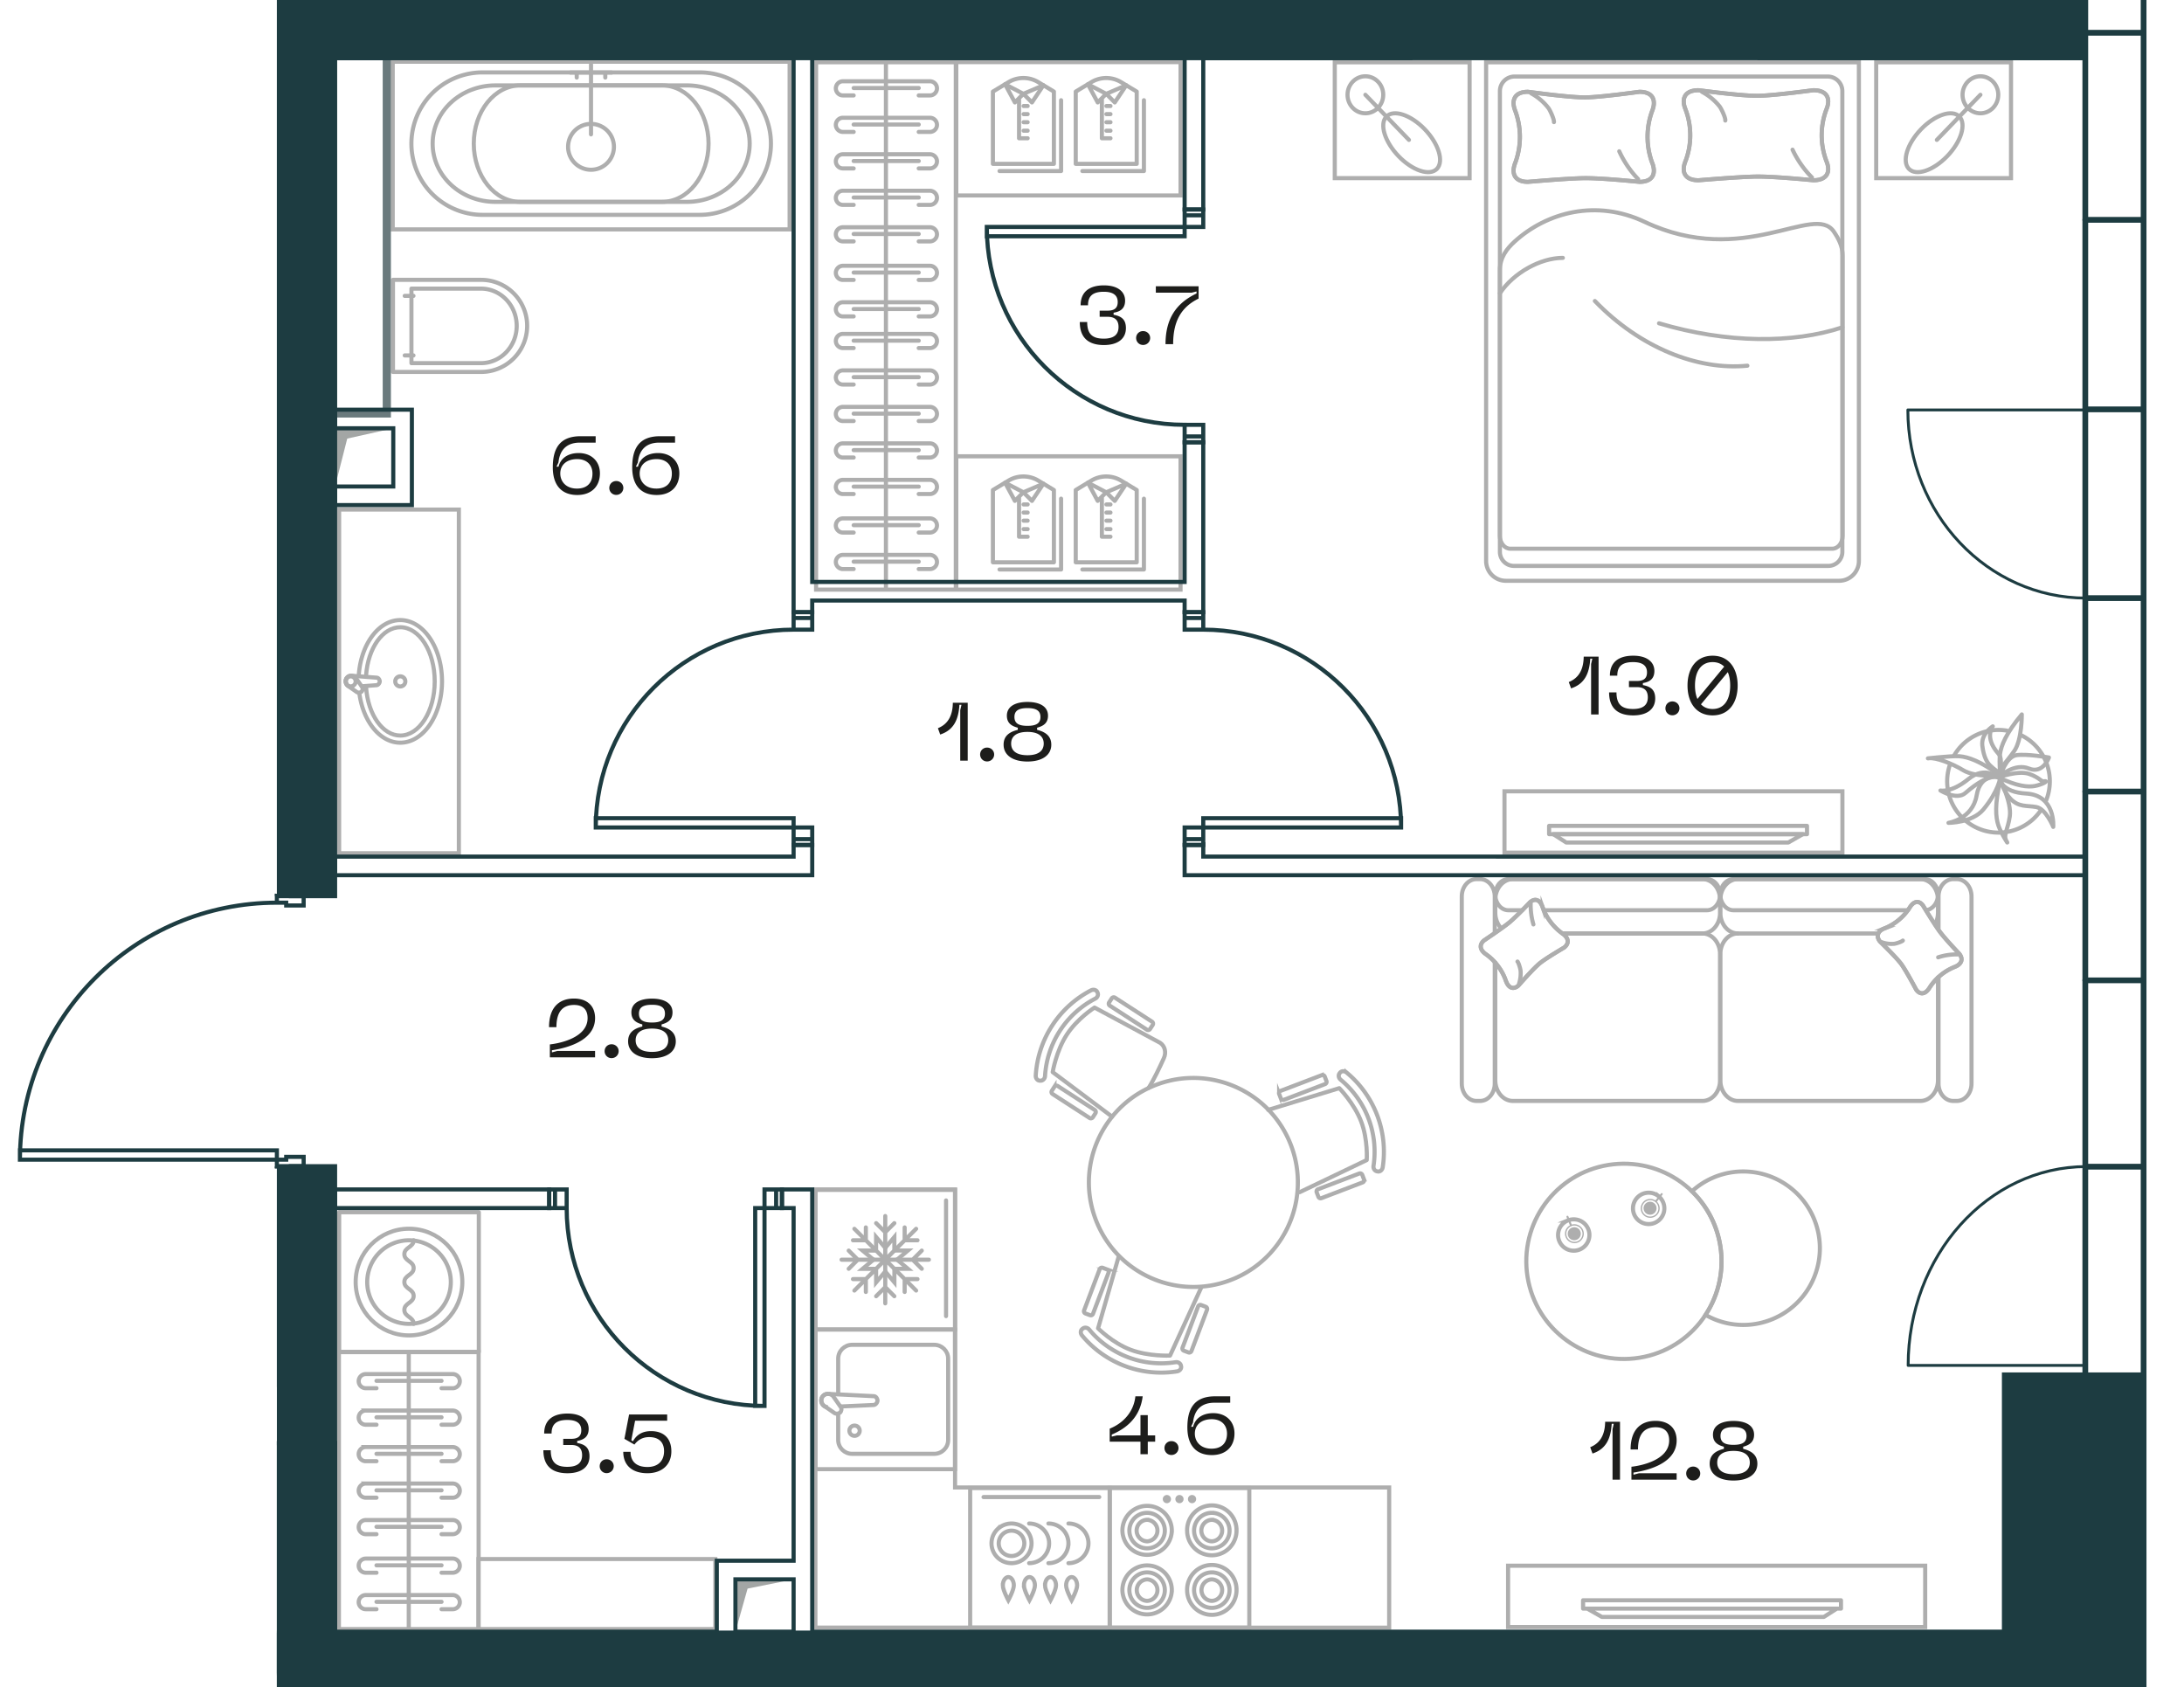 <svg version="1.1" xmlns="http://www.w3.org/2000/svg" xmlns:xlink="http://www.w3.org/1999/xlink" viewBox="533.719 397.65 265.979 205.482"><path fill="none" d="M567.44 506.502V397.65h232.258v205.482H567.44V539.95h-32.534l-1.187-8.1 8.9-20.522 18.573-5.713 6.248.887z"></path><path fill="none" d="M574.528 506.785V404.963H787.69v160.074h-9.92v31.322H574.527l.002-89.574z"></path><clipPath id="a"><path fill="none" d="M567.44 506.502V397.65h232.258v205.482H567.44V539.95h-32.534l-1.187-8.1 8.9-20.522 18.573-5.713 6.248.887z"></path></clipPath><g clip-path="url(#a)"><path d="M779.807 487.154a6.249 6.249 0 0 1 3.55 5.638c0 .845-.167 1.651-.47 2.385m-11.162-5.56a6.245 6.245 0 0 1 6.534-2.968m4.031 9.637a6.25 6.25 0 0 1-11.088-5.542" fill="none" stroke="#aeaeae" stroke-miterlimit="10" stroke-width=".5"></path><path d="M777.334 492.67s1.392 2.728 1.148 4.402-.833 2.253-.401 3.003c.431.75-.664-.925-.991-1.91-.328-.984-.466-2.584.244-5.496Zm-.226-.355s2.421-.889 3.75-.41c1.327.476 1.397.938 1.771.887.725-.099-.232.415-1.08.573-.849.158-2.17.048-4.44-1.05Z" fill="none" stroke="#aeaeae" stroke-linecap="round" stroke-linejoin="round" stroke-width=".5"></path><path d="M783.248 489.898s-.711 2.046-2.434 1.345c-1.722-.7-3.493.895-3.493.895s.698-2.33 1.965-2.52c1.266-.19 3.962.28 3.962.28Zm-6.014 1.864s.466-1.657-.133-2.323c-1.783-1.98-.692-3.336-.692-3.336s-1.438.874-1.272 2.343.647 2.124.92 2.396c.568.569 1.177.92 1.177.92Zm-.132.61s-1.578-1.544-3.662.153c-2.084 1.697-3.404 1.391-3.404 1.391s1.972 1.237 3.044.304c2.995-2.608 4.022-1.848 4.022-1.848Z" fill="none" stroke="#aeaeae" stroke-linecap="round" stroke-linejoin="round" stroke-width=".5"></path><path d="M777.338 492.276s-2.409-.638-2.896 2.246c-.488 2.884-3.427 3.336-3.427 3.336s2.9 0 4.251-1.632c1.88-2.27 2.072-3.95 2.072-3.95Zm6.434 6.072s.326-3.862-3.306-4.061c-2.92-.16-3.164-1.677-3.164-1.677s.476 1.525 1.291 2.343c1.02 1.022 1.927.769 3.11.976s2.069 2.419 2.069 2.419Z" fill="none" stroke="#aeaeae" stroke-linecap="round" stroke-linejoin="round" stroke-width=".5"></path><path d="M779.944 484.65s.04 3.065-.92 4.458c-.96 1.393-1.765 1.979-1.71 2.84.055.865-.164-1.448-.022-2.477.142-1.028.726-2.524 2.652-4.82Z" fill="none" stroke="#aeaeae" stroke-linecap="round" stroke-linejoin="round" stroke-width=".5"></path><path d="M777.32 492.116s-3.057.217-4.502-.661c-1.447-.878-3.338-1.57-4.197-1.466-.858.105 2.7-.325 3.734-.243 1.034.082 2.561.58 4.965 2.37Z" fill="none" stroke="#aeaeae" stroke-linecap="round" stroke-linejoin="round" stroke-width=".5"></path><path d="M677.058 564.657a12.522 12.522 0 0 1-11.562-4.374c-.218-.263-.197-.626.034-.795l.075-.057c.23-.17.567-.107.763.129a11.388 11.388 0 0 0 10.516 3.978c.302-.047.596.128.657.409l.019.09c.06.282-.164.567-.502.62Z" fill="none" stroke="#aeaeae" stroke-miterlimit="10" stroke-width=".5"></path><path d="m679.983 554.508-3.77 8.222s-2.59.131-4.81-.708c-2.216-.839-3.955-2.607-3.955-2.607l2.499-8.703" fill="none" stroke="#aeaeae" stroke-linecap="round" stroke-linejoin="round" stroke-width=".5"></path><path d="m665.746 557.23 1.897-5.017a.29.29 0 0 1 .374-.169l.543.206a.29.29 0 0 1 .169.373l-1.898 5.019a.29.29 0 0 1-.373.168l-.543-.206a.29.29 0 0 1-.169-.374Zm11.989 4.537 1.897-5.018a.29.29 0 0 1 .375-.17l.542.206a.29.29 0 0 1 .168.373l-1.898 5.02a.29.29 0 0 1-.372.167l-.544-.205a.29.29 0 0 1-.168-.373Zm19.969-33.511a12.522 12.522 0 0 1 4.409 11.548c-.052.338-.337.564-.617.504l-.092-.019c-.281-.06-.457-.353-.411-.656a11.386 11.386 0 0 0-4.01-10.503c-.236-.196-.3-.532-.131-.763l.057-.075c.169-.232.53-.254.795-.036Z" fill="none" stroke="#aeaeae" stroke-miterlimit="10" stroke-width=".5"></path><path d="m688.174 532.81 8.65-2.643s1.82 1.85 2.665 4.065c.846 2.216.677 4.69.677 4.69l-8.165 3.912" fill="none" stroke="#aeaeae" stroke-linecap="round" stroke-linejoin="round" stroke-width=".5"></path><path d="m694.239 542.476 5.013-1.914a.29.29 0 0 1 .374.167l.206.542a.29.29 0 0 1-.167.374l-5.013 1.914a.29.29 0 0 1-.373-.167l-.207-.543a.29.29 0 0 1 .167-.373Zm-4.572-11.976 5.013-1.913a.29.29 0 0 1 .374.167l.207.542a.29.29 0 0 1-.167.373l-5.013 1.914a.29.29 0 0 1-.374-.168l-.207-.541a.29.29 0 0 1 .167-.374Zm-29.809-1.87a12.523 12.523 0 0 1 6.725-10.372c.303-.157.653-.06.77.202l.039.085c.117.262-.015.577-.287.718a11.39 11.39 0 0 0-6.117 9.434c-.018.306-.251.556-.538.556l-.094-.001c-.287 0-.518-.28-.498-.622Z" fill="none" stroke="#aeaeae" stroke-miterlimit="10" stroke-width=".5"></path><path d="m669.156 533.639-7.236-5.427s.42-2.559 1.71-4.549 3.387-3.313 3.387-3.313l7.976 4.286c.586.379.787 1.162.473 1.858-.496 1.103-1.251 2.698-1.86 3.637" fill="none" stroke="#aeaeae" stroke-linecap="round" stroke-linejoin="round" stroke-width=".5"></path><path d="m668.795 519.721.316-.486a.29.29 0 0 1 .4-.086l4.503 2.918a.29.29 0 0 1 .086.401l-.315.486a.29.29 0 0 1-.402.086l-4.502-2.918a.29.29 0 0 1-.086-.4Zm-6.973 10.756.316-.487a.29.29 0 0 1 .4-.086l4.502 2.918a.29.29 0 0 1 .086.401l-.315.487a.29.29 0 0 1-.4.085l-4.503-2.917a.29.29 0 0 1-.086-.4Zm5.634 16.403c2.889 6.404 10.424 9.254 16.829 6.365 6.405-2.889 9.255-10.424 6.366-16.829s-10.424-9.255-16.83-6.366c-6.404 2.89-9.254 10.424-6.365 16.83Zm57.189-.594a1.909 1.909 0 1 0 1.465 3.526 1.909 1.909 0 0 0-1.465-3.526Z" fill="none" stroke="#aeaeae" stroke-miterlimit="10" stroke-width=".5"></path><path d="M725.055 546.89a1.075 1.075 0 1 0 .825 1.986 1.075 1.075 0 0 0-.825-1.985Z" fill="none" stroke="#aeaeae" stroke-linecap="round" stroke-linejoin="round" stroke-width=".16"></path><path d="M725.164 547.154a.79.79 0 1 0 .605 1.458.79.79 0 0 0-.605-1.459" fill="#aeaeae" fill-rule="evenodd"></path><path fill="none" stroke="#aeaeae" stroke-linecap="round" stroke-linejoin="round" stroke-width=".24" d="m724.61 545.82.423 1.021"></path><path d="M735.703 543.32a1.91 1.91 0 1 0-2.402 2.972 1.91 1.91 0 0 0 2.402-2.973Z" fill="none" stroke="#aeaeae" stroke-miterlimit="10" stroke-width=".5"></path><path d="M735.366 543.968a1.074 1.074 0 1 0-1.35 1.671 1.074 1.074 0 0 0 1.35-1.671Z" fill="none" stroke="#aeaeae" stroke-linecap="round" stroke-linejoin="round" stroke-width=".16"></path><path d="M735.187 544.189a.79.79 0 1 0-.993 1.228.79.79 0 0 0 .993-1.228" fill="#aeaeae" fill-rule="evenodd"></path><path fill="none" stroke="#aeaeae" stroke-linecap="round" stroke-linejoin="round" stroke-width=".24" d="m736.095 543.065-.694.86"></path><path d="M732.788 563.073c6.526-.718 11.235-6.591 10.517-13.118-.718-6.528-6.59-11.236-13.118-10.518-6.526.718-11.235 6.59-10.517 13.118.72 6.527 6.591 11.236 13.118 10.518Z" fill="none" stroke="#aeaeae" stroke-miterlimit="10" stroke-width=".5"></path><path d="M747.03 558.946a9.266 9.266 0 0 1-5.603-1.169 11.837 11.837 0 0 0 1.878-7.823 11.84 11.84 0 0 0-3.533-7.228 9.27 9.27 0 0 1 5.214-2.359 9.345 9.345 0 0 1 10.31 8.268 9.345 9.345 0 0 1-8.266 10.311Z" fill="none" stroke="#aeaeae" stroke-miterlimit="10" stroke-width=".5"></path><path d="M762.466 511.328h-17.091c-1.185 0-2.146-1.134-2.146-2.533v-1.555c0-1.4.96-2.533 2.146-2.533h22.217c1.186 0 2.146 1.134 2.146 2.533v1.555c0 .525-.134 1.012-.366 1.416m.43.473v-3.867c0-1.166.8-2.11 1.788-2.11h.44c.988 0 1.789.944 1.789 2.11v22.795c0 1.166-.801 2.111-1.79 2.111h-.44c-.986 0-1.787-.945-1.787-2.11v-12.919m-54.044-1.814v14.733c0 1.165-.8 2.11-1.789 2.11h-.439c-.988 0-1.789-.945-1.789-2.11v-22.795c0-1.166.801-2.111 1.79-2.111h.438c.988 0 1.79.945 1.79 2.11v4.423" fill="none" stroke="#aeaeae" stroke-linecap="round" stroke-linejoin="round" stroke-width=".5"></path><path d="M766.066 508.501h-21.23c-.888 0-1.608-.85-1.608-1.897 0-1.048.72-1.897 1.608-1.897h23.294c.888 0 1.608.85 1.608 1.897 0 .987-.638 1.798-1.455 1.89m1.455 8.2v12.496c0 1.4-.96 2.533-2.146 2.533h-22.217c-1.186 0-2.147-1.134-2.147-2.533v-15.329c0-1.399.961-2.533 2.147-2.533m-28.835-.642c-.44-.464-.719-1.139-.719-1.89v-1.556c0-1.399.962-2.533 2.147-2.533h23.087c1.186 0 2.147 1.134 2.147 2.533v1.555c0 1.4-.961 2.533-2.147 2.533h-17.057" fill="none" stroke="#aeaeae" stroke-linecap="round" stroke-linejoin="round" stroke-width=".5"></path><path d="M719.106 508.501h-1.676c-.889 0-1.609-.85-1.609-1.897 0-1.048.72-1.897 1.609-1.897h24.163c.889 0 1.608.85 1.608 1.897 0 1.047-.72 1.897-1.608 1.897h-19.856m2.262 2.827h17.056c1.186 0 2.146 1.134 2.146 2.533v15.329c0 1.399-.96 2.533-2.146 2.533h-23.087c-1.185 0-2.146-1.134-2.146-2.533v-14.31" fill="none" stroke="#aeaeae" stroke-linecap="round" stroke-linejoin="round" stroke-width=".5"></path><path d="M767.094 518.186c-.021-.025-1.176-2.224-1.808-3.105-.631-.872-2.61-2.758-2.632-2.794-.518-.688-.208-1.288.598-1.59a6.48 6.48 0 0 0 3.046-2.532c.466-.756 1.094-.935 1.61-.247.015.018 1.323 2.183 2.006 3.13.68.94 2.42 2.748 2.435 2.77.518.687.208 1.287-.598 1.591a6.474 6.474 0 0 0-3.046 2.531c-.466.755-1.094.935-1.611.246Z" fill="none" stroke="#aeaeae" stroke-miterlimit="10" stroke-width=".5"></path><path d="M767.094 518.186c-.021-.025-1.176-2.224-1.808-3.105-.631-.872-2.61-2.758-2.632-2.794-.518-.688-.208-1.288.598-1.59a6.48 6.48 0 0 0 3.046-2.532c.466-.756 1.094-.935 1.61-.247.015.018 1.323 2.183 2.006 3.13.68.94 2.42 2.748 2.435 2.77.518.687.208 1.287-.598 1.591a6.474 6.474 0 0 0-3.046 2.531c-.466.755-1.094.935-1.611.246Z" fill="none" stroke="#aeaeae" stroke-linecap="round" stroke-linejoin="round" stroke-width=".5"></path><path d="M762.878 512.386a3.599 3.599 0 0 0 1.535.199c.183-.017.92-.25 1.043-.393m6.677 1.686a7.236 7.236 0 0 0-2.375.353" fill="none" stroke="#aeaeae" stroke-linecap="round" stroke-linejoin="round" stroke-width=".5"></path><path d="M724.232 513.027c-.024.022-2.116 1.235-2.955 1.9-.829.663-2.625 2.741-2.658 2.766-.655.544-1.226.218-1.514-.629a6.7 6.7 0 0 0-2.409-3.2c-.719-.49-.889-1.15-.234-1.694.016-.014 2.077-1.389 2.977-2.106.896-.717 2.615-2.544 2.636-2.56.655-.544 1.226-.218 1.514.63a6.7 6.7 0 0 0 2.41 3.2c.717.49.888 1.15.233 1.693Z" fill="none" stroke="#aeaeae" stroke-miterlimit="10" stroke-width=".5"></path><path d="M724.232 513.027c-.024.022-2.116 1.235-2.955 1.9-.829.663-2.625 2.741-2.658 2.766-.655.544-1.226.218-1.514-.629a6.7 6.7 0 0 0-2.409-3.2c-.719-.49-.889-1.15-.234-1.694.016-.014 2.077-1.389 2.977-2.106.896-.717 2.615-2.544 2.636-2.56.655-.544 1.226-.218 1.514.63a6.7 6.7 0 0 0 2.41 3.2c.717.49.888 1.15.233 1.693Z" fill="none" stroke="#aeaeae" stroke-linecap="round" stroke-linejoin="round" stroke-width=".5"></path><path d="M718.713 517.457a4.153 4.153 0 0 0 .189-1.613c-.016-.193-.237-.966-.374-1.096m1.604-7.018a8.382 8.382 0 0 0 .335 2.497" fill="none" stroke="#aeaeae" stroke-linecap="round" stroke-linejoin="round" stroke-width=".5"></path><path fill="none" stroke="#aeaeae" stroke-miterlimit="10" stroke-width=".5" d="M762.213 405.237h16.419v14.108h-16.42z"></path><path d="M774.904 411.446c-1.202 0-2.176-1.01-2.176-2.254s.974-2.254 2.176-2.254c1.202 0 2.176 1.009 2.176 2.254s-.974 2.254-2.176 2.254Zm-4.048 5.229c-1.698 1.758-3.785 2.447-4.662 1.539-.877-.91-.212-3.07 1.486-4.83 1.698-1.757 3.785-2.446 4.662-1.538.877.909.21 3.07-1.486 4.829Z" fill="none" stroke="#aeaeae" stroke-miterlimit="10" stroke-width=".5"></path><path fill="none" stroke="#aeaeae" stroke-linecap="round" stroke-miterlimit="10" stroke-width=".5" d="m772.342 411.846 2.563-2.654m-5.306 5.495 2.562-2.654"></path><path fill="none" stroke="#aeaeae" stroke-miterlimit="10" stroke-width=".5" d="M696.275 405.237h16.419v14.108h-16.42z"></path><path d="M700.002 411.446c1.202 0 2.176-1.01 2.176-2.254s-.974-2.254-2.176-2.254c-1.202 0-2.176 1.009-2.176 2.254s.974 2.254 2.176 2.254Zm4.048 5.229c1.698 1.758 3.785 2.447 4.662 1.539.877-.91.212-3.07-1.486-4.83-1.698-1.757-3.785-2.446-4.662-1.538-.877.909-.21 3.07 1.486 4.829Z" fill="none" stroke="#aeaeae" stroke-miterlimit="10" stroke-width=".5"></path><path fill="none" stroke="#aeaeae" stroke-linecap="round" stroke-miterlimit="10" stroke-width=".5" d="M702.565 411.846 700 409.192m5.308 5.495-2.562-2.654"></path><path d="M760.104 465.965v-60.728h-45.399l.001 60.728a2.412 2.412 0 0 0 2.412 2.413h40.573a2.413 2.413 0 0 0 2.413-2.413Z" fill="none" stroke="#aeaeae" stroke-miterlimit="10" stroke-width=".5"></path><path d="M758.09 464.856V408.75a1.78 1.78 0 0 0-1.78-1.78h-38.145a1.78 1.78 0 0 0-1.78 1.78v56.105c0 .946.767 1.712 1.713 1.712h38.28c.945 0 1.712-.767 1.712-1.712Z" fill="none" stroke="#aeaeae" stroke-miterlimit="10" stroke-width=".5"></path><path d="M754.566 408.638c-.062-.002-4.672.64-6.724.679-2.036.032-7.189-.683-7.269-.679-1.632 0-2.132.978-1.595 2.305a8.88 8.88 0 0 1 0 6.355c-.537 1.327-.037 2.306 1.595 2.305.041.001 4.787-.412 6.996-.45 2.2-.035 6.946.451 6.997.45 1.631-.001 2.131-.978 1.595-2.305a8.879 8.879 0 0 1 0-6.355c.536-1.327.036-2.307-1.595-2.305Z" fill="none" stroke="#aeaeae" stroke-miterlimit="10" stroke-width=".5"></path><path d="M754.566 408.638c-.062-.002-4.672.64-6.724.679-2.036.032-7.189-.683-7.269-.679-1.632 0-2.132.978-1.595 2.305a8.88 8.88 0 0 1 0 6.355c-.537 1.327-.037 2.306 1.595 2.305.041.001 4.787-.412 6.996-.45 2.2-.035 6.946.451 6.997.45 1.631-.001 2.131-.978 1.595-2.305a8.879 8.879 0 0 1 0-6.355c.536-1.327.036-2.307-1.595-2.305Z" fill="none" stroke="#aeaeae" stroke-linecap="round" stroke-linejoin="round" stroke-width=".5"></path><path d="M740.99 408.832a6.902 6.902 0 0 1 2.151 1.778c.2.25.751 1.42.693 1.718m10.558 6.94a12.149 12.149 0 0 1-2.367-3.388" fill="none" stroke="#aeaeae" stroke-linecap="round" stroke-linejoin="round" stroke-width=".5"></path><path d="M717.647 464.471c-.696 0-1.262-.699-1.262-1.562v-32.376c0-1.517.85-2.606 1.779-3.452 3.955-3.602 9.98-5.193 15.849-2.412 12.077 5.721 20.63-2.36 23.04 1.19.558.822 1.07 1.774 1.07 2.904v34.146c0 .863-.564 1.562-1.261 1.562h-39.215" fill="none" stroke="#aeaeae" stroke-miterlimit="10" stroke-width=".5"></path><path d="M716.385 433.363c1.664-2.493 4.936-4.31 7.667-4.31m22.472 13.132c-6.004.59-13.039-2.147-18.574-7.88m30.14 3.21c-5.981 1.979-14.02 1.975-22.328-.493" fill="none" stroke="#aeaeae" stroke-linecap="round" stroke-miterlimit="10" stroke-width=".5"></path><path d="M733.388 408.832c-.061-.003-4.537.639-6.53.679-1.977.032-6.981-.683-7.06-.68-1.583 0-2.07.979-1.548 2.306a9.117 9.117 0 0 1 0 6.354c-.521 1.328-.035 2.306 1.549 2.305.04 0 4.649-.411 6.795-.45 2.136-.034 6.745.45 6.794.45 1.584 0 2.069-.977 1.549-2.305a9.117 9.117 0 0 1 0-6.354c.52-1.327.035-2.307-1.55-2.305Z" fill="none" stroke="#aeaeae" stroke-miterlimit="10" stroke-width=".5"></path><path d="M733.388 408.832c-.061-.003-4.537.639-6.53.679-1.977.032-6.981-.683-7.06-.68-1.583 0-2.07.979-1.548 2.306a9.117 9.117 0 0 1 0 6.354c-.521 1.328-.035 2.306 1.549 2.305.04 0 4.649-.411 6.795-.45 2.136-.034 6.745.45 6.794.45 1.584 0 2.069-.977 1.549-2.305a9.117 9.117 0 0 1 0-6.354c.52-1.327.035-2.307-1.55-2.305Z" fill="none" stroke="#aeaeae" stroke-linecap="round" stroke-linejoin="round" stroke-width=".5"></path><path d="M720.204 409.025a6.747 6.747 0 0 1 2.089 1.778c.193.251.729 1.421.673 1.718m10.252 6.941a12.151 12.151 0 0 1-2.298-3.388" fill="none" stroke="#aeaeae" stroke-linecap="round" stroke-linejoin="round" stroke-width=".5"></path><path fill="none" stroke="#aeaeae" stroke-miterlimit="10" stroke-width=".5" d="M717.382 588.322h50.797v7.467h-50.797z"></path><path fill="none" stroke="#aeaeae" stroke-linecap="round" stroke-linejoin="round" stroke-width=".5" d="M726.516 592.53h31.408v1.016h-31.408zm30.902 1.016h-30.395l1.78 1.015h27.033l1.582-1.015z"></path><path fill="none" stroke="#aeaeae" stroke-miterlimit="10" stroke-width=".5" d="M716.943 494.014h41.156v7.467h-41.156z"></path><path fill="none" stroke="#aeaeae" stroke-linecap="round" stroke-linejoin="round" stroke-width=".5" d="M722.377 498.222h31.408v1.016h-31.408z"></path><path fill="none" stroke="#aeaeae" stroke-linecap="round" stroke-linejoin="round" stroke-width=".5" d="M722.884 499.237h30.395l-1.78 1.016h-27.033l-1.582-1.016z"></path><path d="M645.607 436.183h1.362a.865.865 0 0 0 .862-.862.865.865 0 0 0-.862-.862h-10.594a.865.865 0 0 0-.862.862c0 .474.388.862.862.862h1.308m.001-.899h7.923m0-3.544h1.362a.864.864 0 0 0 .862-.862.865.865 0 0 0-.862-.862h-10.594a.865.865 0 0 0-.862.862c0 .473.388.861.862.861h1.308m.001-.899h7.923m0-3.793h1.362a.865.865 0 0 0 .862-.862.865.865 0 0 0-.862-.862h-10.594a.865.865 0 0 0-.862.862c0 .474.388.862.862.862h1.308m.001-.9h7.923m0-3.544h1.362a.864.864 0 0 0 .862-.861.865.865 0 0 0-.862-.862h-10.594a.865.865 0 0 0-.862.862c0 .473.388.86.862.86h1.308m.001-.899h7.923m0-3.544h1.362a.865.865 0 0 0 .862-.862.865.865 0 0 0-.862-.862h-10.594a.865.865 0 0 0-.862.862c0 .474.388.862.862.862h1.308m.001-.899h7.923m0-3.545h1.362a.865.865 0 0 0 .862-.862.865.865 0 0 0-.862-.862h-10.594a.865.865 0 0 0-.862.862c0 .474.388.862.862.862h1.308m.001-.9h7.923m0-3.544h1.362a.865.865 0 0 0 .862-.862.865.865 0 0 0-.862-.862h-10.594a.865.865 0 0 0-.862.862c0 .474.388.862.862.862h1.308m.001-.9h7.923m0 58.577h1.362a.865.865 0 0 0 .862-.862.865.865 0 0 0-.862-.862h-10.594a.865.865 0 0 0-.862.862c0 .474.388.862.862.862h1.308m.001-.9h7.923m0-3.544h1.362a.865.865 0 0 0 .862-.862.865.865 0 0 0-.862-.862h-10.594a.865.865 0 0 0-.862.862c0 .474.388.862.862.862h1.308m.001-.9h7.923m0-3.793h1.362a.865.865 0 0 0 .862-.862.865.865 0 0 0-.862-.862h-10.594a.865.865 0 0 0-.862.862c0 .474.388.862.862.862h1.308m.001-.9h7.923m0-3.544h1.362a.865.865 0 0 0 .862-.862.865.865 0 0 0-.862-.862h-10.594a.865.865 0 0 0-.862.862c0 .475.388.862.862.862h1.308m.001-.899h7.923m0-3.544h1.362a.865.865 0 0 0 .862-.862.865.865 0 0 0-.862-.862h-10.594a.865.865 0 0 0-.862.862c0 .474.388.862.862.862h1.308m.001-.901h7.923m0-3.543h1.362a.864.864 0 0 0 .862-.862.865.865 0 0 0-.862-.862h-10.594a.865.865 0 0 0-.862.862c0 .473.388.861.862.861h1.308m.001-.899h7.923m0-3.544h1.362a.865.865 0 0 0 .862-.862.865.865 0 0 0-.862-.862h-10.594a.865.865 0 0 0-.862.862c0 .474.388.862.862.862h1.308m.001-.9h7.923" fill="none" stroke="#aeaeae" stroke-linecap="round" stroke-miterlimit="10" stroke-width=".5"></path><path fill="none" stroke="#aeaeae" stroke-miterlimit="10" stroke-width=".5" d="M633.105 405.228h17.016v64.227h-17.016zm8.508 64.226v-64.227m8.567-.01h27.313v16.235H650.18zm0 48.003h27.312v16.235H650.18z"></path><path d="M662.068 417.604h-7.427v-8.8l1.905-1.15a3.501 3.501 0 0 1 3.617 0l1.905 1.15v8.8Z" fill="none" stroke="#aeaeae" stroke-linecap="round" stroke-linejoin="round" stroke-width=".5"></path><path fill="none" stroke="#aeaeae" stroke-linecap="round" stroke-linejoin="round" stroke-width=".5" d="m656.121 407.91 2.233 1.167-1.039 1.047-1.194-2.214zm4.671.123-2.438 1.043 1.04 1.048 1.398-2.091zm-1.922 6.455h-1.047v-4.875m.556.947h.491m-.491.986h.491m-.491.987h.491m-.491 1.031h.491m-3.422 4.916h7.496v-8.625m9.211 7.749h-7.427v-8.8l1.905-1.15a3.501 3.501 0 0 1 3.617 0l1.905 1.15v8.8Z"></path><path fill="none" stroke="#aeaeae" stroke-linecap="round" stroke-linejoin="round" stroke-width=".5" d="m666.208 407.91 2.233 1.167-1.039 1.047-1.194-2.214zm4.671.123-2.438 1.043 1.04 1.048 1.398-2.091zm-1.921 6.455h-1.048v-4.875m.556.947h.492m-.492.986h.492m-.492.987h.492m-.492 1.031h.492m-3.423 4.916h7.496v-8.625m-10.963 56.271h-7.427v-8.8l1.905-1.15a3.501 3.501 0 0 1 3.617 0l1.905 1.15v8.8Z"></path><path fill="none" stroke="#aeaeae" stroke-linecap="round" stroke-linejoin="round" stroke-width=".5" d="m656.121 456.432 2.233 1.167-1.039 1.047-1.194-2.214zm4.671.123-2.438 1.044 1.04 1.048 1.398-2.092zm-1.922 6.455h-1.047v-4.875m.556.946h.491m-.491.987h.491m-.491.987h.491m-.491 1.031h.491m-3.422 4.916h7.496v-8.625m9.211 7.749h-7.427v-8.8l1.905-1.15a3.501 3.501 0 0 1 3.617 0l1.905 1.15v8.8Z"></path><path fill="none" stroke="#aeaeae" stroke-linecap="round" stroke-linejoin="round" stroke-width=".5" d="m666.208 456.432 2.233 1.167-1.039 1.047-1.194-2.214zm4.671.123-2.438 1.044 1.04 1.048 1.398-2.092zm-1.921 6.455h-1.048v-4.875m.556.946h.492m-.492.987h.492m-.492.987h.492m-.492 1.031h.492m-3.423 4.916h7.496v-8.625"></path><path fill="none" stroke="#aeaeae" stroke-miterlimit="10" stroke-width=".5" d="M591.987 587.51h28.847v8.527h-28.847z"></path><path fill="none" stroke="#aeaeae" stroke-linecap="round" stroke-linejoin="round" stroke-width=".5" d="M575.025 545.276h17.008v17.008h-17.008z"></path><circle cx="583.529" cy="553.78" r="6.496" fill="none" stroke="#aeaeae" stroke-linecap="round" stroke-linejoin="round" stroke-width=".5"></circle><path d="M578.439 553.78a5.094 5.094 0 0 1 5.091-5.088c2.808 0 5.092 2.281 5.092 5.087s-2.284 5.09-5.092 5.09a5.096 5.096 0 0 1-5.091-5.09v0Z" fill="none" stroke="#aeaeae" stroke-linecap="round" stroke-linejoin="round" stroke-width=".5"></path><path d="M584.097 548.692c0 .847-1.134.847-1.134 1.693 0 .848 1.134.848 1.134 1.695 0 .846-1.134.846-1.134 1.693 0 .848 1.134.848 1.134 1.696 0 .85-1.134.85-1.134 1.7s1.134.85 1.134 1.7" fill="none" stroke="#aeaeae" stroke-linecap="round" stroke-linejoin="round" stroke-width=".5"></path><path d="M587.493 593.619h1.363a.865.865 0 0 0 .862-.862.866.866 0 0 0-.862-.862h-10.594a.865.865 0 0 0-.862.862c0 .474.388.862.862.862h1.308m0-.899h7.923m0-3.545h1.363c.473 0 .862-.388.862-.862s-.39-.862-.862-.862h-10.594a.865.865 0 0 0-.862.862c0 .474.388.862.862.862h1.308m0-.9h7.923m0-3.792h1.363a.865.865 0 0 0 .862-.862.866.866 0 0 0-.862-.862h-10.594a.865.865 0 0 0-.862.862c0 .474.388.862.862.862h1.308m0-.9h7.923m0-3.544h1.363c.473 0 .862-.388.862-.862s-.39-.862-.862-.862h-10.594a.865.865 0 0 0-.862.862c0 .474.388.862.862.862h1.308m0-.9h7.923m0-3.544h1.363c.473 0 .862-.388.862-.862s-.39-.862-.862-.862h-10.594a.865.865 0 0 0-.862.862c0 .474.388.862.862.862h1.308m0-.9h7.923m0-3.544h1.363c.473 0 .862-.388.862-.862s-.39-.862-.862-.862h-10.594a.865.865 0 0 0-.862.862c0 .474.388.862.862.862h1.308m0-.901h7.923m0-3.543h1.363a.865.865 0 0 0 .862-.861.865.865 0 0 0-.862-.862h-10.594a.865.865 0 0 0-.862.862c0 .473.388.86.862.86h1.308m0-.899h7.923" fill="none" stroke="#aeaeae" stroke-linecap="round" stroke-miterlimit="10" stroke-width=".5"></path><path fill="none" stroke="#aeaeae" stroke-miterlimit="10" stroke-width=".5" d="M574.992 562.313h17.016v33.724h-17.016zm8.508 33.724v-33.724"></path><path d="M554.44 604.166h-1.362c-.474 0-.862-.388-.862-.862s.388-.862.862-.862h10.594c.474 0 .862.388.862.862a.865.865 0 0 1-.862.862h-1.308" fill="none" stroke="#aeaeae" stroke-linecap="round" stroke-miterlimit="10" stroke-width=".5"></path><path fill="none" stroke="#aeaeae" stroke-miterlimit="10" stroke-width=".5" d="M549.926 595.829h17.016v39.98h-17.016zm8.508 39.98v-39.98"></path><path fill="none" stroke="#aeaeae" stroke-miterlimit="10" stroke-width=".5" d="M549.927 573.89h17.014v21.982h-17.014z"></path><path d="m562.33 587.896.07-.581a.737.737 0 0 0-.643-.822l-4.857-.59c-1.45-.175-1.781 1.132-1.864 1.814-.083.683.169 1.04.706 1.023l5.88-.195a.738.738 0 0 0 .709-.65Z" fill="none" stroke="#aeaeae" stroke-linecap="round" stroke-linejoin="round" stroke-width=".5"></path><path d="m561.681 587.99.047-.646c.03-.245-.212-.182-.535-.222m-4.293-1.218s-.86 2.286-.633 2.819m2.148-.072.307-2.526m3.608 4.31.07.58a.738.738 0 0 1-.643.823l-4.857.589c-1.45.175-1.781-1.131-1.864-1.813-.083-.683.169-1.041.706-1.023l5.88.195a.738.738 0 0 1 .709.649v0Z" fill="none" stroke="#aeaeae" stroke-linecap="round" stroke-linejoin="round" stroke-width=".5"></path><path d="m561.681 590.34.047.646c.03.246-.212.183-.535.222m-4.293 1.219s-.86-2.286-.633-2.818m2.148.071.307 2.526m-3.939-10.024c.048-.588.213-.79 1.146-.913.567-.075 2.927-.13 4.677-.05 1.663.076 1.958.408 2.2.763.362.53-.017 2.58-2.452 2.384-2.726-.219-4.014-.673-4.592-.899-.765-.298-1.027-.697-.979-1.285Z" fill="none" stroke="#aeaeae" stroke-linecap="round" stroke-linejoin="round" stroke-width=".5"></path><path d="M561.874 582.11c.346.45.306 1.761-1.816 1.562l.014-.148c.022-.292-.257-.344-.47-.362l-1.04-.108m-2.767-1.228c-.375.041-.43.926.025 1.075.357.118 1.756.361 1.756.361.667.07.798-1.523.152-1.522a24.81 24.81 0 0 0-1.933.086Z" fill="none" stroke="#aeaeae" stroke-linecap="round" stroke-linejoin="round" stroke-width=".5"></path><path d="M558.689 583.37c.253-.199.358-.944.123-1.503m.328 1.54c.253-.198.371-1.1.122-1.503m.328 1.54c.254-.199.372-1.1.124-1.503m-4.931-2.925c.048.588.213.79 1.146.914.567.074 2.927.13 4.677.05 1.663-.077 1.958-.41 2.2-.764.362-.53-.017-2.58-2.452-2.384-2.726.22-4.014.674-4.592.899-.765.299-1.027.697-.979 1.285v0Z" fill="none" stroke="#aeaeae" stroke-linecap="round" stroke-linejoin="round" stroke-width=".5"></path><path d="M561.874 579.089c.346-.45.306-1.761-1.816-1.563l.014.149c.022.292-.257.344-.47.36l-1.04.11m-2.767 1.227c-.375-.04-.43-.925.025-1.075.357-.118 1.756-.36 1.756-.36.667-.072.798 1.522.152 1.52a24.87 24.87 0 0 1-1.933-.085v0Z" fill="none" stroke="#aeaeae" stroke-linecap="round" stroke-linejoin="round" stroke-width=".5"></path><path d="M558.689 577.828c.253.198.358.943.123 1.503m.328-1.54c.253.2.371 1.1.122 1.503m.328-1.539c.254.198.372 1.099.124 1.503" fill="none" stroke="#aeaeae" stroke-linecap="round" stroke-linejoin="round" stroke-width=".5"></path><path fill="none" stroke="#aeaeae" stroke-miterlimit="10" stroke-width=".5" d="M633.024 595.858V542.5h17.007v36.292H702.9v17.076l-69.875-.01z"></path><path fill="none" stroke="#aeaeae" stroke-miterlimit="10" stroke-width=".5" d="M668.858 578.861h17.008v17.008h-17.008z"></path><path d="M676.43 591.295a3.009 3.009 0 1 0-6.018 0 3.009 3.009 0 0 0 6.017 0Z" fill="none" stroke="#aeaeae" stroke-linecap="round" stroke-miterlimit="10" stroke-width=".5"></path><path d="M673.42 589.135a2.16 2.16 0 0 0 0 4.32 2.16 2.16 0 0 0-.001-4.32Z" fill="none" stroke="#aeaeae" stroke-linecap="round" stroke-miterlimit="10" stroke-width=".5"></path><path d="M673.42 589.985a1.311 1.311 0 0 0 0 2.62 1.311 1.311 0 0 0 0-2.62Zm10.89 1.31a3.009 3.009 0 1 0-6.017 0 3.009 3.009 0 0 0 6.018 0Z" fill="none" stroke="#aeaeae" stroke-linecap="round" stroke-miterlimit="10" stroke-width=".5"></path><path d="M681.301 589.135a2.16 2.16 0 0 0 0 4.32c1.19 0 2.159-.968 2.159-2.16 0-1.191-.969-2.16-2.159-2.16Z" fill="none" stroke="#aeaeae" stroke-linecap="round" stroke-miterlimit="10" stroke-width=".5"></path><path d="M681.301 589.985a1.311 1.311 0 0 0 0 2.62 1.311 1.311 0 0 0 0-2.62Zm-4.871-5.943a3.009 3.009 0 1 0-6.018 0 3.009 3.009 0 0 0 6.017 0Z" fill="none" stroke="#aeaeae" stroke-linecap="round" stroke-miterlimit="10" stroke-width=".5"></path><path d="M673.42 581.883a2.16 2.16 0 0 0 0 4.32 2.16 2.16 0 0 0-.001-4.32Z" fill="none" stroke="#aeaeae" stroke-linecap="round" stroke-miterlimit="10" stroke-width=".5"></path><path d="M673.42 582.732a1.311 1.311 0 0 0 0 2.621 1.311 1.311 0 0 0 0-2.62Zm10.89 1.31a3.009 3.009 0 1 0-6.017 0 3.009 3.009 0 0 0 6.018 0Z" fill="none" stroke="#aeaeae" stroke-linecap="round" stroke-miterlimit="10" stroke-width=".5"></path><path d="M681.301 581.883a2.16 2.16 0 0 0 0 4.32c1.19 0 2.159-.968 2.159-2.16 0-1.191-.969-2.16-2.159-2.16Z" fill="none" stroke="#aeaeae" stroke-linecap="round" stroke-miterlimit="10" stroke-width=".5"></path><path d="M681.301 582.732a1.311 1.311 0 0 0 0 2.621 1.311 1.311 0 0 0 0-2.62Z" fill="none" stroke="#aeaeae" stroke-linecap="round" stroke-miterlimit="10" stroke-width=".5"></path><path d="M676.078 580.209a.25.25 0 1 0-.5 0 .25.25 0 0 0 .5 0Zm1.534 0a.25.25 0 1 0-.5 0 .25.25 0 0 0 .5 0Zm1.531 0a.25.25 0 1 0-.5 0 .25.25 0 0 0 .5 0Zm-46.123-20.651h17.009v17.008H633.02z" fill="none" stroke="#aeaeae" stroke-miterlimit="10" stroke-width=".5"></path><path d="M635.798 569.812v3.199c0 .932.762 1.687 1.701 1.687h9.991c.94 0 1.701-.755 1.701-1.687v-9.905c0-.931-.76-1.686-1.7-1.686h-9.992c-.939 0-1.7.755-1.7 1.686v4.288" fill="none" stroke="#aeaeae" stroke-linecap="round" stroke-miterlimit="10" stroke-width=".5"></path><path d="m636.059 568.931 4.054-.182c.298-.019.472-.36.472-.54-.003-.167-.136-.526-.472-.535l-5.562-.277a.817.817 0 0 0-.818.811c0 .445.368.81.818.81" fill="none" stroke="#aeaeae" stroke-miterlimit="10" stroke-width=".5"></path><path d="m636.059 568.931-.882-1.266c-.345-.342-.887-.364-1.205-.048-.318.315-.296.853.049 1.194l1.27.88c.243.213.619.104.749-.024.116-.119.269-.474.019-.736Z" fill="none" stroke="#aeaeae" stroke-miterlimit="10" stroke-width=".5"></path><path d="M637.79 572.505c.347 0 .63-.28.63-.625s-.283-.625-.63-.625c-.349 0-.63.28-.63.625s.281.625.63.625Z" fill="none" stroke="#aeaeae" stroke-linecap="round" stroke-miterlimit="10" stroke-width=".5"></path><path fill="none" stroke="#aeaeae" stroke-miterlimit="10" stroke-width=".5" d="M651.87 578.86h17.008v17.009H651.87z"></path><path fill="none" stroke="#aeaeae" stroke-linecap="round" stroke-miterlimit="10" stroke-width=".5" d="M653.5 579.96h14.09m-11.785 4.545a1.569 1.569 0 0 1 2.204 0c.294.29.446.668.456 1.049.012.409-.14.822-.456 1.134a1.57 1.57 0 0 1-2.204 0 1.533 1.533 0 0 1 0-2.183Z"></path><path d="M655.183 583.89a2.455 2.455 0 0 1 3.448 0 2.397 2.397 0 0 1 0 3.413 2.455 2.455 0 0 1-3.448 0 2.397 2.397 0 0 1 0-3.414Z" fill="none" stroke="#aeaeae" stroke-linecap="round" stroke-miterlimit="10" stroke-width=".5"></path><path d="M659.051 583.182c.65 0 1.24.251 1.677.661.47.44.761 1.063.761 1.753 0 1.333-1.09 2.414-2.438 2.414" fill="none" stroke="#aeaeae" stroke-linecap="round" stroke-miterlimit="10" stroke-width=".5"></path><path d="M661.4 583.182c.65 0 1.24.251 1.678.661.469.44.76 1.063.76 1.753a2.425 2.425 0 0 1-2.437 2.414m2.439-4.828c.65 0 1.24.251 1.676.661.47.44.761 1.063.761 1.753 0 1.333-1.09 2.414-2.438 2.414" fill="none" stroke="#aeaeae" stroke-linecap="round" stroke-miterlimit="10" stroke-width=".5"></path><path d="M663.556 590.721c0-.562.3-1.018.671-1.018.371 0 .671.456.671 1.018 0 .564-.671 1.808-.671 1.808s-.671-1.245-.671-1.808Zm-2.569 0c0-.562.3-1.018.67-1.018.372 0 .672.456.672 1.018 0 .564-.671 1.808-.671 1.808s-.671-1.245-.671-1.808Zm-5.139 0c0-.562.3-1.018.67-1.018.372 0 .672.456.672 1.018 0 .564-.671 1.808-.671 1.808s-.671-1.245-.671-1.808Zm2.569 0c0-.562.3-1.018.671-1.018.371 0 .671.456.671 1.018 0 .564-.67 1.808-.67 1.808s-.672-1.245-.672-1.808Zm-25.392-48.171h17.008v17.008h-17.008z" fill="none" stroke="#aeaeae" stroke-miterlimit="10" stroke-width=".5"></path><path fill="none" stroke="#aeaeae" stroke-linecap="round" stroke-miterlimit="10" stroke-width=".5" d="M640.25 552.169h-1.484l1.329-1.115"></path><path fill="none" stroke="#aeaeae" stroke-linecap="round" stroke-miterlimit="10" stroke-width=".5" d="M640.25 549.942h-1.484l1.329 1.115m.319-1.282v-1.484l1.115 1.329"></path><path fill="none" stroke="#aeaeae" stroke-linecap="round" stroke-miterlimit="10" stroke-width=".5" d="M642.64 549.775v-1.484l-1.115 1.329m1.282.319h1.484l-1.329 1.115"></path><path fill="none" stroke="#aeaeae" stroke-linecap="round" stroke-miterlimit="10" stroke-width=".5" d="M642.807 552.165h1.484l-1.329-1.115m-.319 1.283v1.484l-1.115-1.33"></path><path fill="none" stroke="#aeaeae" stroke-linecap="round" stroke-miterlimit="10" stroke-width=".5" d="M640.417 552.333v1.484l1.115-1.33m-.003-1.433h-5.318m1.976 0-1.108 1.108m0-2.216 1.108 1.108m3.342 0-3.76-3.76m1.397 1.396h-1.567m1.567-1.566v1.567m2.363 2.363v-5.317m0 1.975-1.109-1.108m2.216 0-1.108 1.108m.001 3.342 3.76-3.76m-1.397 1.396v-1.566m1.566 1.566h-1.567m-2.362 2.364h5.316m-1.975 0 1.108-1.108m0 2.216-1.108-1.108m-3.341 0 3.76 3.76m-1.397-1.397h1.566m-1.566 1.566v-1.567m-2.363-2.362v5.317m0-1.975 1.107 1.107m-2.216 0 1.109-1.108m0-3.341-3.76 3.76m1.397-1.397v1.567m-1.567-1.567h1.567m9.768 4.509v-14.09"></path><path fill="none" stroke="#aeaeae" stroke-miterlimit="10" stroke-width=".5" d="M581.547 405.163h48.336v20.423h-48.336zm-6.527 54.541h14.582v41.85H575.02z"></path><path d="M576.421 481.241a.612.612 0 1 0 0-1.224.612.612 0 0 0 0 1.224Zm1.059.823c.456 3.437 2.516 6.031 4.989 6.031 2.807 0 5.082-3.343 5.082-7.466 0-4.124-2.275-7.466-5.082-7.466-2.611 0-4.762 2.891-5.05 6.613" fill="none" stroke="#aeaeae" stroke-linecap="round" stroke-linejoin="round" stroke-width=".5"></path><path d="M578.305 481.394c.24 3.282 2.014 5.83 4.164 5.83 2.315 0 4.192-2.953 4.192-6.595s-1.877-6.595-4.192-6.595c-2.156 0-3.933 2.562-4.166 5.856" fill="none" stroke="#aeaeae" stroke-linecap="round" stroke-linejoin="round" stroke-width=".5"></path><path d="M583.083 480.63a.614.614 0 1 0-1.229 0 .614.614 0 0 0 1.229 0Zm-5.311.595.52-.04 1.277-.094c.251-.017.398-.307.398-.462-.002-.14-.115-.446-.398-.454l-1.277-.098-1.792-.138a.691.691 0 0 0 0 1.38" fill="none" stroke="#aeaeae" stroke-linecap="round" stroke-linejoin="round" stroke-width=".5"></path><path d="m577.774 481.245-.746-1.079c-.29-.29-.749-.309-1.017-.04-.269.268-.25.726.041 1.017l1.073.75c.205.181.522.088.632-.022.098-.1.228-.403.017-.626Zm14.537-49.516h-10.735v11.214h10.735a5.607 5.607 0 1 0 0-11.214Z" fill="none" stroke="#aeaeae" stroke-linecap="round" stroke-linejoin="round" stroke-width=".5"></path><path d="M583.826 441.874h8.464c2.402 0 4.356-2.036 4.356-4.538 0-2.503-1.954-4.539-4.356-4.539h-8.464v9.077Zm.247-.941h-1.065m1.065-7.251h-1.065m22.687-28.172v8.5m-2.501-7.522h5.002m-4.239 0v.605m3.477-.605v.605m-1.739 11.229a2.792 2.792 0 1 0 0-5.584 2.792 2.792 0 0 0 0 5.584Z" fill="none" stroke="#aeaeae" stroke-linecap="round" stroke-linejoin="round" stroke-width=".5"></path><path d="M618.935 406.468h-26.44a8.673 8.673 0 1 0 0 17.346h26.44a8.673 8.673 0 0 0 8.672-8.673 8.672 8.672 0 0 0-8.672-8.673Z" fill="none" stroke="#aeaeae" stroke-linecap="round" stroke-linejoin="round" stroke-width=".5"></path><path d="M617.372 408.05h-23.315c-4.224 0-7.648 3.174-7.648 7.091 0 3.916 3.424 7.092 7.648 7.092h23.315c4.224 0 7.647-3.176 7.647-7.092 0-3.917-3.423-7.092-7.647-7.092Z" fill="none" stroke="#aeaeae" stroke-linecap="round" stroke-linejoin="round" stroke-width=".5"></path><path d="M614.348 408.05H597.08c-3.128 0-5.663 3.174-5.663 7.091 0 3.916 2.535 7.092 5.663 7.092h17.267c3.128 0 5.664-3.176 5.664-7.092 0-3.917-2.536-7.092-5.664-7.092Z" fill="none" stroke="#aeaeae" stroke-linecap="round" stroke-linejoin="round" stroke-width=".5"></path><path d="M623.84 609.477h-54.507v-5.826h54.508v5.826Zm1-6.826h-56.507v7.826h56.508v-7.826Zm-44.513-155.155h-5.568v-42.533h5.568v42.533Zm1-43.532h-7.568v44.533h7.568v-44.533Z" fill="#6a7a7d"></path><path fill="#6a7a7d" fill-rule="evenodd" d="M567.44 546.186h-20.408v20.126h3.4v-16.724h17.009v-3.402zm0-241.228v-3.401h-20.408v199.275h20.409v-3.402h-17.008v-53.858h17.008v-3.355h-17.01V402.14h17.01v-2.835h-16.995l-.014 1.505v-29.852h17.009v-2.834h-16.995l-.014 1.505v-29.852h17.009v-2.834h-16.995l-.014 1.504v-33.49h17.009z"></path><path fill="#a3a6a5" d="M567.44 549.588v16.724h-17.007l14.002-3.5 3.006-13.224zM550.293 370.96h17.148v28.425l-3.783-24.665-13.365-3.76zm0 31.194h17.148v38.063l-3.928-34.297-13.22-3.766zm0 41.292h17.148v53.984l-4.029-49.89-13.119-4.094zm31.32 6.362h-7.087v7.087l1.483-5.834 5.604-1.253zm48.756 140.173h-7.087v6.378l1.483-5.25 5.604-1.128z"></path><path fill="none" stroke="#1d3c41" stroke-linecap="round" stroke-linejoin="round" stroke-width=".7" d="M787.679 401.64h7.1m-7.1 22.783h7.1m-7.1 23.079h7.1m-7.1 22.988h7.1m-7.1 23.556h7.1m-7.1 22.988h7.1m-7.1 22.696h7.1m-7.1 47.413h7.1M746.44 6.044H191.406v48.25H4.48V609h47.626v187.343H607.57v-48.01h187.208V192.844h-48.34V6.044z"></path><path fill="none" stroke="#1d3c41" stroke-linecap="round" stroke-linejoin="round" stroke-width=".7" d="M739.36 13.124H198.25v48.25H11.56v540.815h47.626v187.054H600.49v-47.99h187.188V199.606h-48.32V13.124z"></path><path fill="none" stroke="#1d3c41" stroke-linecap="round" stroke-linejoin="round" stroke-width=".35" d="M787.775 447.571h-21.707m21.707 22.914c-11.988 0-21.707-10.259-21.707-22.914m21.742 116.36h-21.706m21.706-24.214c-11.988 0-21.706 10.841-21.706 24.214"></path><path fill="none" stroke="#1d3c41" stroke-linecap="square" stroke-miterlimit="10" stroke-width=".5" d="M574.526 456.895v2.268h9.354V447.54h-9.354v2.267h7.087v7.087h-7.087zm0 85.605h26.079v2.269h-26.08zm105.732-119.338v-18.425h25.228v-7.087h-80.787v-24.637h18v-2.268h-7.875v-1.417h-2.268v1.417H622.43v26.905h-47.905v7.087h55.842v67.464h2.268v-1.417h45.354v1.417h2.268v-20.693h-2.268v17.008h-45.354v-63.779h45.354v18.425h2.268zm-47.622 77.386h-2.268v1.417h-55.842v2.268h58.11v-3.685zm0 87.166V542.5h-3.685v2.268h1.418v42.945h-9.355v8.645h-46.488v-22.96h-7.087v79.937h-18.302v2.267h23.405v-2.267h-2.835v-49.89h53.717v8.646h11.622v-8.646h31.606v49.89h-65.764v2.267h68.032v-52.157h108.85v-7.087H632.636v-8.645Zm-9.354 2.267h7.087v6.378h-7.087v-6.378Zm9.496 19.843h-7.087v-6.378h7.087v6.378ZM748.006 397.65h39.685v7.087h-39.685zm-67.748 102.898h-2.268v3.685h109.7v-2.268H680.259v-1.417z"></path><path fill="#1d3c41" d="M574.526 397.65H787.69v7.087H574.526z"></path><path fill="none" stroke="#1d3c41" stroke-linecap="square" stroke-miterlimit="10" stroke-width=".5" d="M574.526 397.65H787.69v7.087H574.526z"></path><path fill="#1d3c41" d="M567.439 596.47h210.996v7.087H567.439z"></path><path fill="none" stroke="#1d3c41" stroke-linecap="square" stroke-miterlimit="10" stroke-width=".5" d="M567.439 596.47h210.996v7.087H567.439z"></path><path fill="#1d3c41" d="M567.439 573.399h7.087v28.027h-7.087z"></path><path fill="none" stroke="#1d3c41" stroke-linecap="square" stroke-miterlimit="10" stroke-width=".5" d="M567.439 573.399h7.087v28.027h-7.087z"></path><path fill="#1d3c41" d="M777.772 565.037h9.92v44.22h-9.92z"></path><path fill="none" stroke="#1d3c41" stroke-linecap="square" stroke-miterlimit="10" stroke-width=".5" d="M777.772 565.037h9.92v44.22h-9.92z"></path><path fill="#1d3c41" fill-rule="evenodd" d="M574.527 539.667h-5.385v.283h-1.701v26.362h-26.22v1.7h-.284v5.387h33.59v-33.732z"></path><path fill="none" stroke="#1d3c41" stroke-linecap="square" stroke-miterlimit="10" stroke-width=".5" d="M574.527 539.667h-5.385v.283h-1.701v26.362h-26.22v1.7h-.284v5.387h33.59v-7.087h0v-26.645z"></path><path fill="#1d3c41" fill-rule="evenodd" d="m574.527 295.604-5.385.012v.27h-1.701v210.616h1.7v.283h5.387l-.001-211.181z"></path><path fill="none" stroke="#1d3c41" stroke-linecap="square" stroke-miterlimit="10" stroke-width=".5" d="m574.527 295.604-5.385.012v.27h-1.701v210.616h1.7v.283h5.387l-.001-211.181z"></path><path fill="#1d3c41" d="M787.69 565.037h7.089v44.23h-7.09z"></path><path fill="none" stroke="#1d3c41" stroke-linecap="square" stroke-miterlimit="10" stroke-width=".5" d="M787.69 565.037h7.089v44.23h-7.09zm-186.377-22.536v2.268m0 0h1.417m0 0V542.5m0 .001h-1.417m25.512 0h1.417m-1.417 2.268V542.5m1.417 2.269h-1.417m1.417-2.268v2.268m.708 0h-.708m.708-2.268v2.268m-.708-2.268h.71m-28.348 0h.71m-.71 2.268V542.5m.709 2.269h-.709m77.386-70.441v-1.417m2.268 1.417h-2.268m2.268-1.418v1.417m-2.268-1.417h2.268m-2.268 26.93h2.268m0 0v-1.417m0-.001h-2.268m0 0v1.417m2.268-26.929v-.709m0 .001h-2.268m0 0v.709m0 26.929v.709m0-.001h2.268m0 0v-.709m-47.622-26.929h-2.268m0 0v1.417m0 .001h2.268m0 0v-1.417m0 25.511v1.417m-2.268-1.417h2.268m-2.268 1.418v-1.417m2.268 1.417h-2.268m0 .708v-.709m2.268.709h-2.268m2.268-.708v.709m0-28.347v.709m-2.268-.709h2.268m-2.268.708v-.709m49.89-22.818v1.417m-2.268-1.417h2.268m-2.268 1.417v-1.417m2.268 1.417h-2.268m2.268-26.929h-2.268m0 0v1.417m0 0h2.268m0 0v-1.417M677.99 450.8v.71m0-.001h2.268m0 0v-.71m0-26.928v-.709m0 0h-2.268m0 0v.71m-52.299 144.991V544.77m1.134 24.093h-1.134m1.134-24.094v24.094m-1.134-24.094h1.134m53.433-47.481v1.134m0 0h24.094m0 0v-1.134m0 0h-24.094m-73.984 0h24.094m-24.094 1.134v-1.134m24.094 1.134h-24.094m24.094-1.134v1.134m47.622-72v-1.134m0 0h-24.094m0 0v1.134m0 0h24.094m-75.26 118.347c0 13.307 10.787 24.094 24.094 24.094m77.528-70.441c0-13.307-10.787-24.094-24.094-24.094m-49.89 0c-13.307 0-24.094 10.787-24.094 24.094m47.622-73.134c0 13.307 10.787 24.094 24.094 24.094m-138.187 120.19v-2.126m0 0h.34m0 0v-1.134m0 0h.794m0 0v3.26m0 0h-1.134m1.134-3.26v3.26m29.763-61.654h-2.126m.001 0v-.34m0 0h-1.134m-.001 0v-.794m0 0h3.26m0 0v1.134m0 31.748h-3.26m0 0v-.794m0 .001h1.135m0 0v-.34m0-.001h2.126m-.001 0v1.135m-34.554-.794h31.294m0 0v-1.134m0 0h-31.293m-.001 0v1.134m31.294-32.089h3.26m-3.26 32.882h3.26m-30.557 26.646c0-17.283-14.01-31.294-31.294-31.294m58.591-27.44c-17.282 0-31.293 14.011-31.293 31.294"></path><path d="M534.77 603.861v2.469h.9v.77h-.9v1.519h-.89v-1.52h-3.747v-1.588c1.619-.65 2.929-2.019 3.128-3.938h.89c-.25 2-1.36 3.648-3.768 4.657v.25l.64-.15h2.858v-2.469h.89Zm191.822-126.248h1.81v7.046h-.91v-6.146l.15-.65h-.25c-.1 1.58-.55 3.038-2.34 3.617l-.279-.77c1.34-.538 1.8-1.688 1.819-3.097Zm6.01 6.377c1.239 0 1.798-.5 1.798-1.42 0-.88-.5-1.24-1.319-1.24h-.98v-.75h.98c.82 0 1.219-.328 1.219-1.048 0-.74-.45-1.25-1.698-1.25-1.35 0-1.92.53-1.92 1.65h-.9c0-1.61 1.03-2.43 2.84-2.43 1.689 0 2.577.77 2.577 1.86 0 .89-.499 1.33-1.398 1.469v.25c.9.17 1.499.53 1.499 1.629 0 1.29-.99 2.06-2.679 2.06-1.808 0-2.938-.821-2.938-2.8h.9c0 1.49.669 2.02 2.019 2.02Zm3.941-.081c0-.47.36-.839.85-.839.48 0 .859.37.859.839s-.38.85-.86.85a.837.837 0 0 1-.849-.85Zm2.69-2.779c0-2.077 1.06-3.627 3.058-3.627 1.99 0 3.049 1.55 3.049 3.628 0 2.089-1.06 3.638-3.049 3.638-1.999 0-3.058-1.55-3.058-3.638Zm1.21 1.64 3.257-3.938c-.35-.35-.82-.55-1.409-.55-1.429 0-2.148 1.17-2.148 2.849 0 .63.1 1.19.3 1.64Zm1.848 1.22c1.43 0 2.139-1.16 2.139-2.86 0-.628-.1-1.178-.29-1.628l-3.268 3.918c.35.37.82.57 1.42.57Zm-74.149-45.1c1.239 0 1.798-.5 1.798-1.42 0-.88-.5-1.239-1.319-1.239h-.98v-.75h.98c.82 0 1.219-.329 1.219-1.049 0-.74-.45-1.25-1.698-1.25-1.35 0-1.92.53-1.92 1.65h-.9c0-1.61 1.03-2.429 2.84-2.429 1.689 0 2.578.77 2.578 1.86 0 .89-.5 1.329-1.4 1.468v.25c.9.17 1.5.53 1.5 1.63 0 1.29-.99 2.059-2.679 2.059-1.808 0-2.938-.82-2.938-2.8h.9c0 1.49.669 2.02 2.019 2.02Zm3.94-.08c0-.47.36-.84.85-.84.48 0 .86.37.86.84s-.38.849-.86.849c-.49 0-.85-.38-.85-.85Zm7.358-5.418v-.249l-.6.15h-4.358v-.78h5.208v1.5c-2.1 1.029-3.1 2.728-3.1 5.546h-.928c0-3.047 1.259-4.977 3.778-6.167Zm-78.397 21.179c0-2.129.7-3.798 3.379-3.798h1.839v.78h-1.92c-1.849 0-2.478 1.159-2.609 2.409l-.239.52h.25c.24-1 1.12-1.66 2.448-1.66 1.6 0 2.59 1.049 2.59 2.469 0 1.589-1.03 2.639-2.76 2.639-1.858 0-2.978-1.13-2.978-3.359Zm2.939 2.578c1.22 0 1.89-.68 1.89-1.829 0-1.058-.701-1.759-1.86-1.759-1.26 0-2.059.69-2.059 1.75 0 .97.69 1.838 2.029 1.838Zm3.941-.079c0-.47.36-.84.85-.84.479 0 .859.37.859.84s-.38.849-.86.849a.837.837 0 0 1-.85-.85Zm2.79-2.499c0-2.129.7-3.798 3.379-3.798h1.839v.78h-1.92c-1.849 0-2.478 1.159-2.609 2.409l-.239.52h.25c.24-1 1.12-1.66 2.448-1.66 1.6 0 2.59 1.049 2.59 2.469 0 1.589-1.03 2.639-2.76 2.639-1.858 0-2.978-1.13-2.978-3.359Zm2.938 2.578c1.22 0 1.89-.68 1.89-1.829 0-1.058-.7-1.759-1.86-1.759-1.26 0-2.058.69-2.058 1.75 0 .97.69 1.838 2.028 1.838Zm-10.03 62.104c1.53 0 2.57.83 2.57 2.388 0 2.26-2.35 3.47-5.258 3.909v.26l.68-.18h4.577v.779h-5.506v-1.57c1.058-.109 4.596-.769 4.596-3.207 0-1.04-.569-1.6-1.648-1.6-1.26 0-2.15.69-2.15 2.709h-.899c0-2.528 1.34-3.488 3.038-3.488Zm3.732 6.406c0-.47.36-.839.85-.839.479 0 .859.37.859.839s-.38.85-.86.85a.837.837 0 0 1-.85-.85Zm2.86-1.189c0-1.04.66-1.55 1.728-1.81v-.259c-.789-.21-1.329-.58-1.329-1.469 0-1.18 1.12-1.67 2.51-1.67 1.378 0 2.498.49 2.498 1.67 0 .89-.54 1.26-1.33 1.47v.259c1.07.26 1.73.79 1.73 1.81 0 1.249-1.08 2.048-2.899 2.048-1.829 0-2.908-.8-2.908-2.048Zm2.908 1.28c1.36 0 1.979-.56 1.979-1.42 0-.85-.62-1.42-1.979-1.42-1.379 0-1.99.57-1.99 1.42 0 .86.611 1.42 1.99 1.42Zm0-3.578c.99 0 1.58-.26 1.58-1.08 0-.81-.59-1.08-1.58-1.08-1.01 0-1.589.27-1.589 1.08 0 .82.58 1.08 1.59 1.08Zm-10.308 54.108c1.239 0 1.798-.5 1.798-1.42 0-.88-.5-1.24-1.319-1.24h-.98v-.75h.98c.82 0 1.219-.328 1.219-1.048 0-.74-.45-1.25-1.698-1.25-1.35 0-1.92.53-1.92 1.65h-.9c0-1.61 1.03-2.43 2.84-2.43 1.689 0 2.577.77 2.577 1.86 0 .89-.499 1.33-1.398 1.469v.25c.9.17 1.499.53 1.499 1.629 0 1.29-.99 2.06-2.679 2.06-1.809 0-2.938-.82-2.938-2.8h.899c0 1.49.67 2.02 2.02 2.02Zm3.94-.081c0-.47.36-.839.85-.839.48 0 .859.37.859.839s-.38.85-.86.85a.837.837 0 0 1-.849-.85Zm2.87-1.749h.89c0 1.2.73 1.85 2.058 1.85 1.25 0 2.02-.71 2.02-1.93 0-1.089-.64-1.71-1.82-1.71-.859 0-1.409.411-1.789.911l-1.22-.7.571-2.968h4.637v.76h-3.907l-.46 2.378.2.13c.409-.75 1.1-1.24 2.198-1.24 1.55 0 2.479.88 2.479 2.46 0 1.649-1.16 2.668-2.918 2.668-1.78 0-2.939-.9-2.939-2.609Zm63.878-4.469v2.469h.9v.77h-.9v1.52h-.89v-1.52h-3.748v-1.59c1.62-.649 2.929-2.018 3.128-3.937h.89c-.25 2-1.36 3.648-3.768 4.657v.25l.64-.15h2.858v-2.469h.89Zm2.032 4.009c0-.47.36-.84.85-.84.48 0 .86.37.86.84s-.38.849-.86.849c-.49 0-.85-.38-.85-.85Zm2.79-2.499c0-2.129.7-3.798 3.38-3.798h1.838v.78h-1.919c-1.85 0-2.478 1.159-2.61 2.409l-.239.52h.25c.24-1 1.12-1.66 2.449-1.66 1.6 0 2.589 1.049 2.589 2.469 0 1.589-1.03 2.638-2.76 2.638-1.858 0-2.978-1.13-2.978-3.358Zm2.939 2.578c1.22 0 1.888-.68 1.888-1.829 0-1.059-.699-1.759-1.858-1.759-1.26 0-2.059.69-2.059 1.75 0 .969.69 1.838 2.029 1.838Zm47.94-3.276h1.81v7.046h-.91v-6.147l.15-.65h-.25c-.1 1.58-.55 3.039-2.339 3.618l-.28-.77c1.34-.539 1.8-1.688 1.82-3.097Zm6.138-.111c1.53 0 2.57.83 2.57 2.39 0 2.258-2.348 3.468-5.258 3.907v.26l.68-.18h4.578v.78h-5.507v-1.57c1.059-.109 4.597-.77 4.597-3.208 0-1.039-.57-1.6-1.648-1.6-1.26 0-2.15.691-2.15 2.71h-.9c0-2.529 1.34-3.489 3.039-3.489Zm3.733 6.407c0-.47.36-.84.85-.84.48 0 .86.37.86.84s-.38.85-.86.85c-.49 0-.85-.38-.85-.85Zm2.861-1.189c0-1.04.659-1.55 1.728-1.81v-.26c-.789-.21-1.329-.58-1.329-1.468 0-1.18 1.12-1.67 2.509-1.67 1.379 0 2.499.49 2.499 1.67 0 .889-.54 1.259-1.33 1.469v.26c1.07.26 1.73.79 1.73 1.81 0 1.248-1.08 2.048-2.9 2.048-1.828 0-2.907-.8-2.907-2.049Zm2.908 1.28c1.36 0 1.978-.561 1.978-1.42 0-.85-.619-1.42-1.978-1.42-1.379 0-1.99.57-1.99 1.42 0 .859.611 1.42 1.99 1.42Zm0-3.579c.99 0 1.579-.26 1.579-1.08 0-.81-.59-1.079-1.58-1.079-1.009 0-1.588.27-1.588 1.08 0 .82.58 1.08 1.589 1.08Zm-95.08-90.368h1.81v7.046h-.91v-6.146l.15-.65h-.25c-.1 1.58-.55 3.038-2.34 3.617l-.279-.77c1.34-.538 1.8-1.688 1.819-3.097Zm3.321 6.297c0-.47.36-.84.85-.84.48 0 .86.37.86.84s-.38.849-.86.849c-.49 0-.85-.38-.85-.85Zm2.86-1.19c0-1.04.66-1.55 1.729-1.809v-.26c-.79-.21-1.33-.58-1.33-1.468 0-1.18 1.12-1.67 2.51-1.67 1.379 0 2.499.49 2.499 1.67 0 .888-.54 1.258-1.33 1.468v.26c1.069.26 1.73.79 1.73 1.81 0 1.249-1.08 2.048-2.9 2.048-1.828 0-2.908-.8-2.908-2.048Zm2.909 1.28c1.359 0 1.978-.56 1.978-1.42 0-.85-.619-1.419-1.978-1.419-1.38 0-1.99.57-1.99 1.419 0 .86.61 1.42 1.99 1.42Zm0-3.578c.989 0 1.579-.26 1.579-1.08 0-.81-.59-1.08-1.58-1.08-1.01 0-1.588.27-1.588 1.08 0 .82.579 1.08 1.589 1.08Z" fill="#1d1d1b"></path></g></svg>